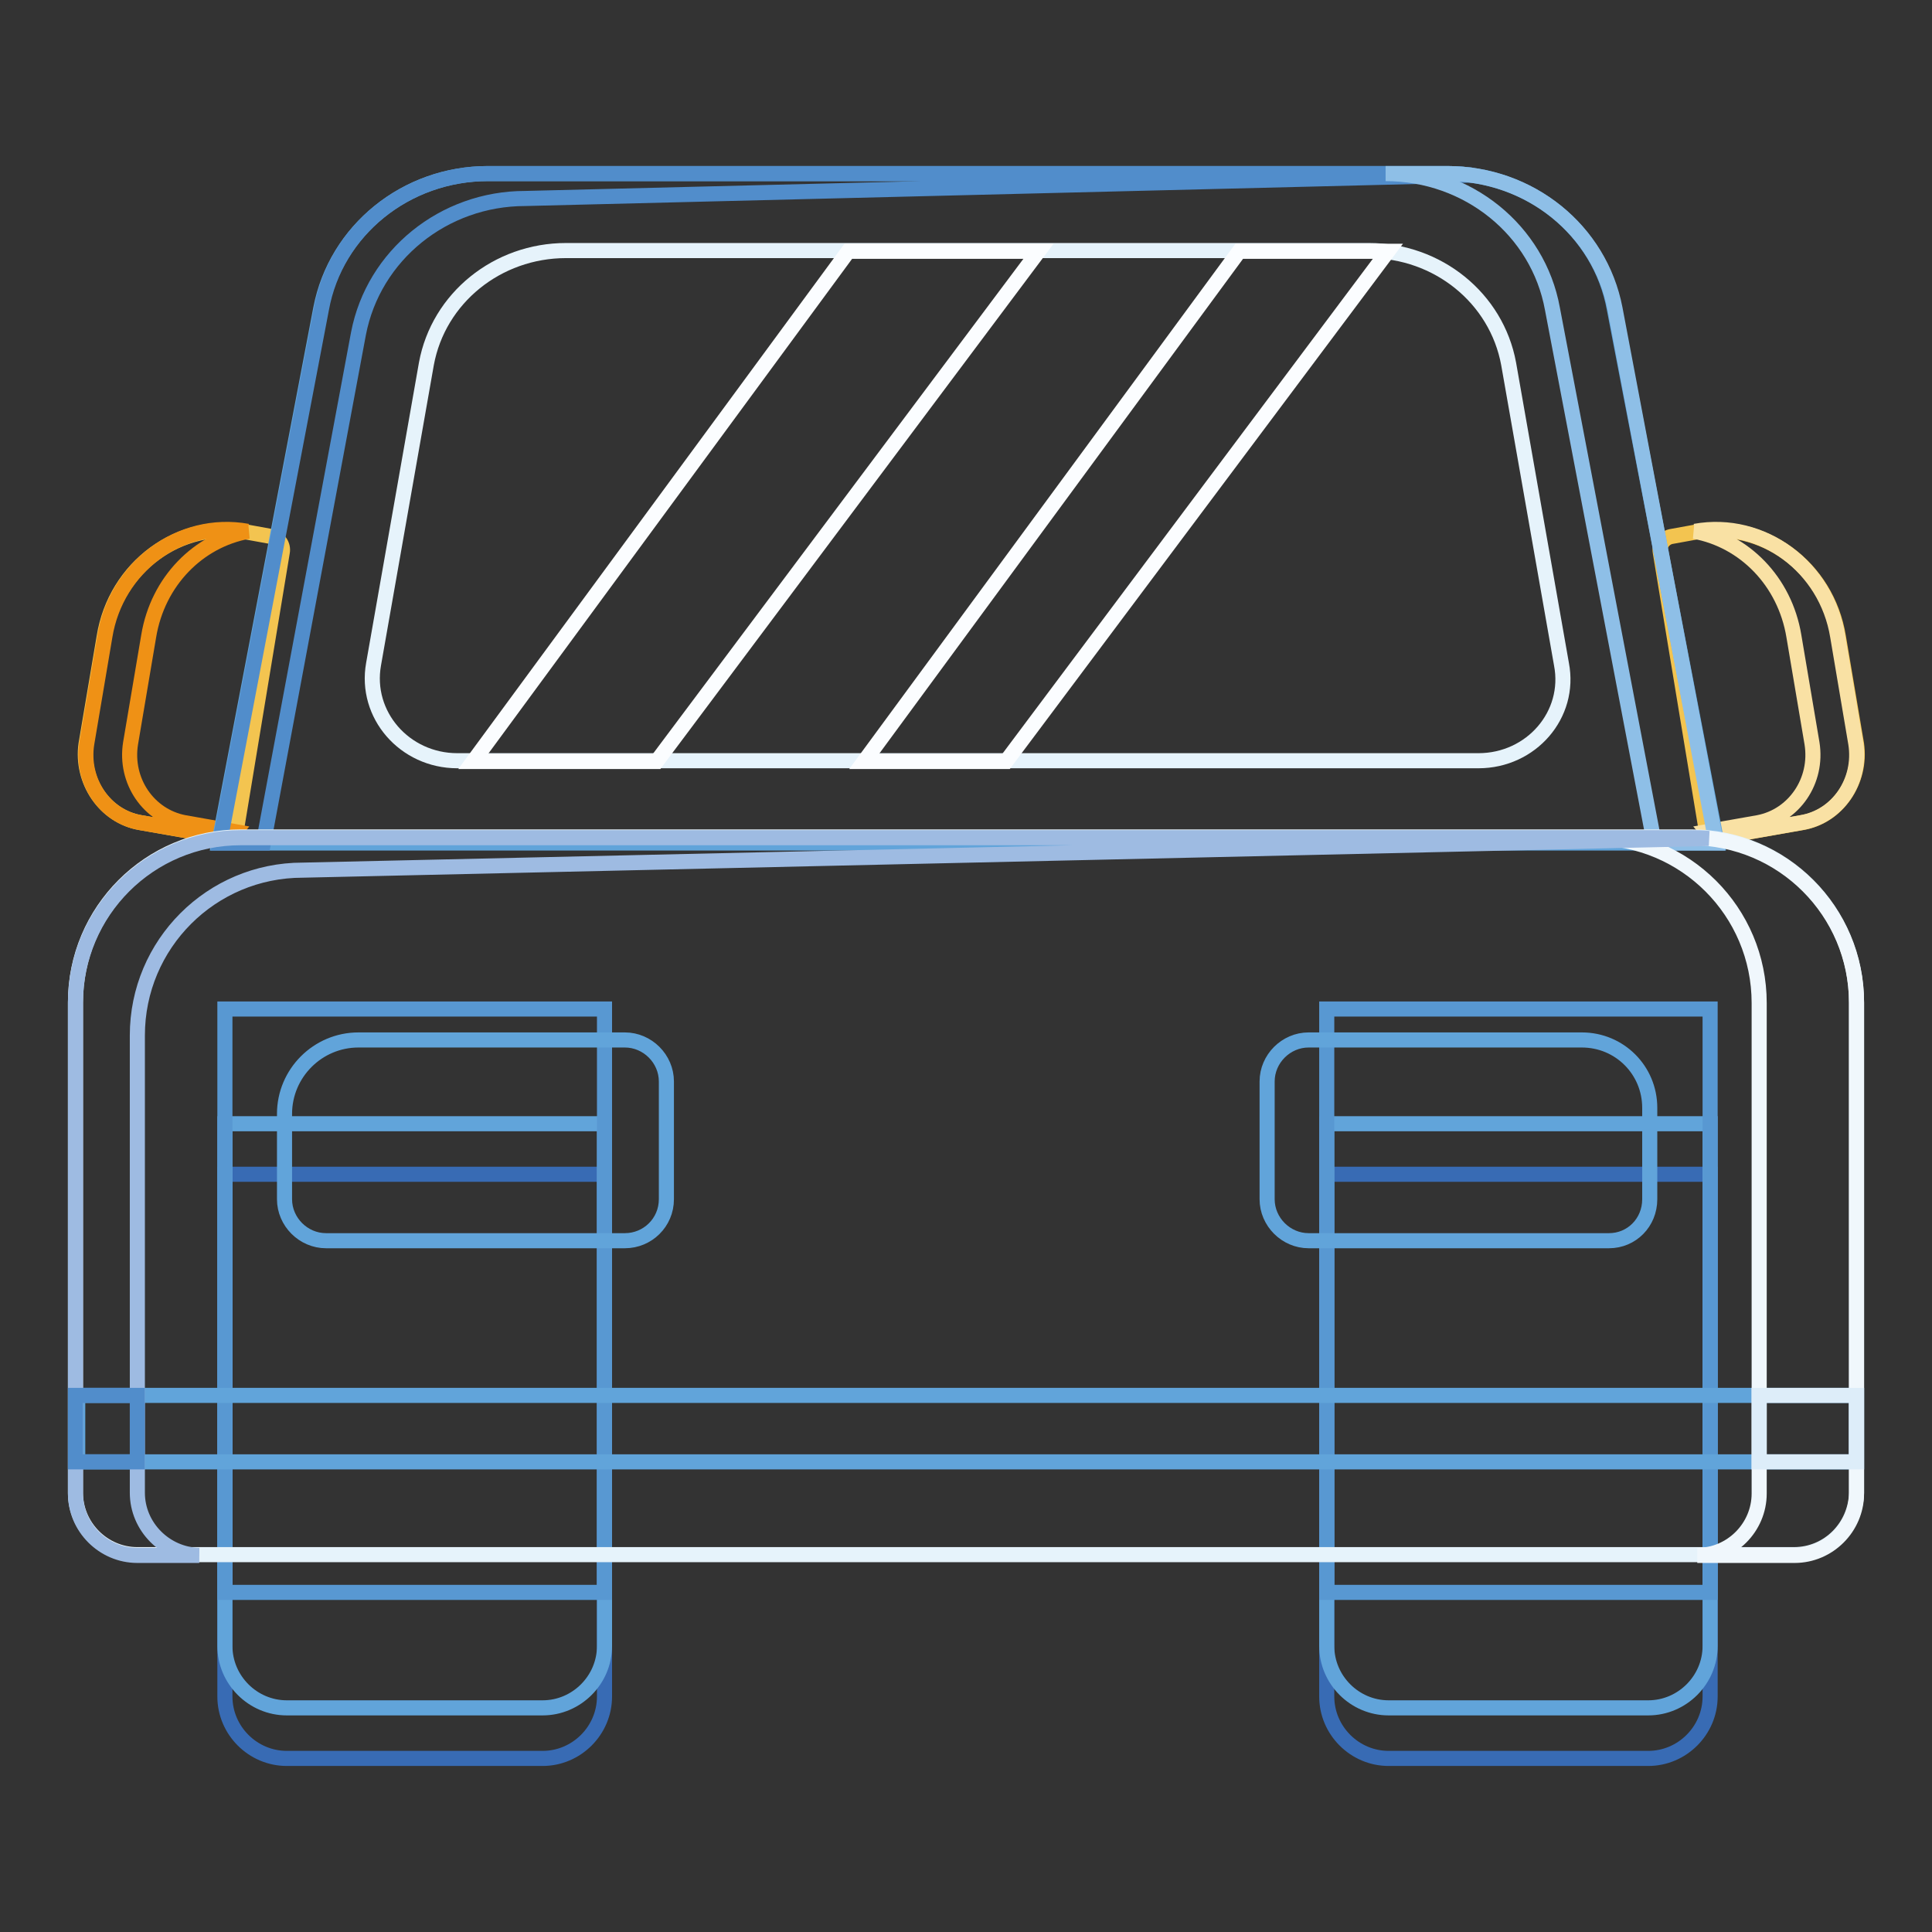 <?xml version="1.0" encoding="utf-8"?>
<!-- Svg Vector Icons : http://www.onlinewebfonts.com/icon -->
<!DOCTYPE svg PUBLIC "-//W3C//DTD SVG 1.1//EN" "http://www.w3.org/Graphics/SVG/1.1/DTD/svg11.dtd">
<svg version="1.1" xmlns="http://www.w3.org/2000/svg" xmlns:xlink="http://www.w3.org/1999/xlink" x="0px" y="0px" viewBox="0 0 256 256" enable-background="new 0 0 256 256" xml:space="preserve">
<rect x="0" y="0" width="256" height="256" fill="#333333" stroke="none"/>
<g> <path stroke-width="2" fill-opacity="0" stroke="#f3c450"  d="M18.6,109l10.8,1.9c0.9,0.2,1.8-0.5,2-1.4l6-36.3c0.2-1-0.5-1.9-1.4-2.1l-3.3-0.6 c-8.9-1.6-17.4,4.6-18.9,13.9l-2.4,14.2C10.7,103.5,13.9,108.2,18.6,109z M238.8,109l-10.8,1.9c-0.9,0.2-1.8-0.5-2-1.4l-6-36.3 c-0.2-1,0.5-1.9,1.4-2.1l3.3-0.6c8.9-1.6,17.4,4.6,18.9,13.9l2.4,14.2C246.7,103.5,243.5,108.2,238.8,109L238.8,109z"/> <path stroke-width="2" fill-opacity="0" stroke="#f9e1a4"  d="M245.9,98.5l-2.4-14.2c-1.5-9.2-10-15.5-18.9-13.9l-0.1,0c6.6,1.2,12,6.6,13.2,13.9l2.4,14.2 c0.8,5-2.4,9.6-7.1,10.5l-6.8,1.2c0.4,0.5,1,0.8,1.7,0.7l10.8-1.9C243.5,108.2,246.7,103.5,245.9,98.5L245.9,98.5z"/> <path stroke-width="2" fill-opacity="0" stroke="#ef9115"  d="M11.5,98.5l2.4-14.2c1.5-9.2,10-15.5,18.9-13.9l0.1,0c-6.6,1.2-12,6.6-13.2,13.9l-2.4,14.2 c-0.8,5,2.4,9.6,7.1,10.5l6.8,1.2c-0.4,0.5-1,0.8-1.7,0.7L18.6,109C13.9,108.2,10.7,103.5,11.5,98.5z"/> <path stroke-width="2" fill-opacity="0" stroke="#386bb4"  d="M71.9,233H38c-4.5,0-8.2-3.7-8.2-8.2v-69.2h50.3v69.2C80.1,229.3,76.4,233,71.9,233z M218.4,233H184 c-4.5,0-8.2-3.7-8.2-8.2v-69.2h50.8v69.2C226.6,229.3,222.9,233,218.4,233z"/> <path stroke-width="2" fill-opacity="0" stroke="#61a4da"  d="M71.9,226.3H38c-4.5,0-8.2-3.7-8.2-8.2v-69.2h50.3v69.2C80.1,222.6,76.4,226.3,71.9,226.3z M218.4,226.3 H184c-4.5,0-8.2-3.7-8.2-8.2v-69.2h50.8v69.2C226.6,222.6,222.9,226.3,218.4,226.3z"/> <path stroke-width="2" fill-opacity="0" stroke="#5898d2"  d="M175.8,133.7h50.8V211h-50.8V133.7z"/> <path stroke-width="2" fill-opacity="0" stroke="#61a4da"  d="M227.5,111.7H29l13.5-70.8C44.5,30.5,53.8,23,64.6,23h127.2c10.9,0,20.2,7.5,22.1,17.9L227.5,111.7z"/> <path stroke-width="2" fill-opacity="0" stroke="#518dcb"  d="M69.6,26.3l125.4-3.1c-1-0.1-2.1-0.2-3.2-0.2H64.7c-10.9,0-20.2,7.5-22.1,17.9l-13.5,70.8h5.8l12.6-67.5 C49.5,33.8,58.8,26.3,69.6,26.3z"/> <path stroke-width="2" fill-opacity="0" stroke="#8ebfe7"  d="M214,40.9C212,30.5,202.7,23,191.8,23h-8.2c10.9,0,20.2,7.5,22.1,17.9l13.5,70.8h8.2L214,40.9z"/> <path stroke-width="2" fill-opacity="0" stroke="#e6f3fb"  d="M195.9,100.8H60.6c-7,0-12.3-6.1-11.1-12.8l7-39.8c1.6-8.7,9.4-15,18.5-15h106.4c9.1,0,16.9,6.3,18.5,15 l7,39.8C208.2,94.7,202.9,100.8,195.9,100.8z"/> <path stroke-width="2" fill-opacity="0" stroke="#5898d2"  d="M29.8,133.7h50.3V211H29.8V133.7z"/> <path stroke-width="2" fill-opacity="0" stroke="#e6f3fb"  d="M237.7,206H18.2c-4.5,0-8.2-3.7-8.2-8.2v-65c0-12.1,9.8-21.9,21.9-21.9h192.2c12.1,0,21.9,9.8,21.9,21.9v65 C245.9,202.3,242.3,206,237.7,206L237.7,206z"/> <path stroke-width="2" fill-opacity="0" stroke="#61a4da"  d="M82.8,164.4H43.2c-3,0-5.5-2.5-5.5-5.5v-11.3c0-5.4,4.4-9.8,9.8-9.8h35.3c3,0,5.5,2.5,5.5,5.5v15.6 C88.3,162,85.8,164.4,82.8,164.4z M10.3,184.9h235.7v8.8H10.3V184.9z M213.2,164.4h-39.8c-3,0-5.5-2.5-5.5-5.5v-15.6 c0-3,2.5-5.5,5.5-5.5h36.2c5,0,9,4,9,9v12.1C218.6,162,216.2,164.4,213.2,164.4L213.2,164.4z"/> <path stroke-width="2" fill-opacity="0" stroke="#fbfdff"  d="M112.4,33.3l-49.7,67.6H87l50.6-67.6H112.4z M164.2,33.3l-49.7,67.6h18.8l50.6-67.6H164.2z"/> <path stroke-width="2" fill-opacity="0" stroke="#f0f7fc"  d="M224.1,111h-12.9c12.1,0,21.9,9.8,21.9,21.9v65c0,4.5-3.7,8.2-8.2,8.2h12.9c4.5,0,8.2-3.7,8.2-8.2v-65 C246,120.8,236.2,111,224.1,111z"/> <path stroke-width="2" fill-opacity="0" stroke="#ddedf9"  d="M233.1,184.9H246v8.8h-12.9V184.9z"/> <path stroke-width="2" fill-opacity="0" stroke="#9ebbe2"  d="M18.2,197.8v-60.6c0-12.1,9.8-21.9,21.9-21.9l186.3-4.2c-0.8-0.1-1.6-0.1-2.4-0.1H31.9 c-12.1,0-21.9,9.8-21.9,21.9v65c0,4.5,3.7,8.2,8.2,8.2h8.2C21.9,206,18.2,202.3,18.2,197.8z"/> <path stroke-width="2" fill-opacity="0" stroke="#518dcb"  d="M10,184.9h8.2v8.8H10V184.9z"/></g>
</svg>